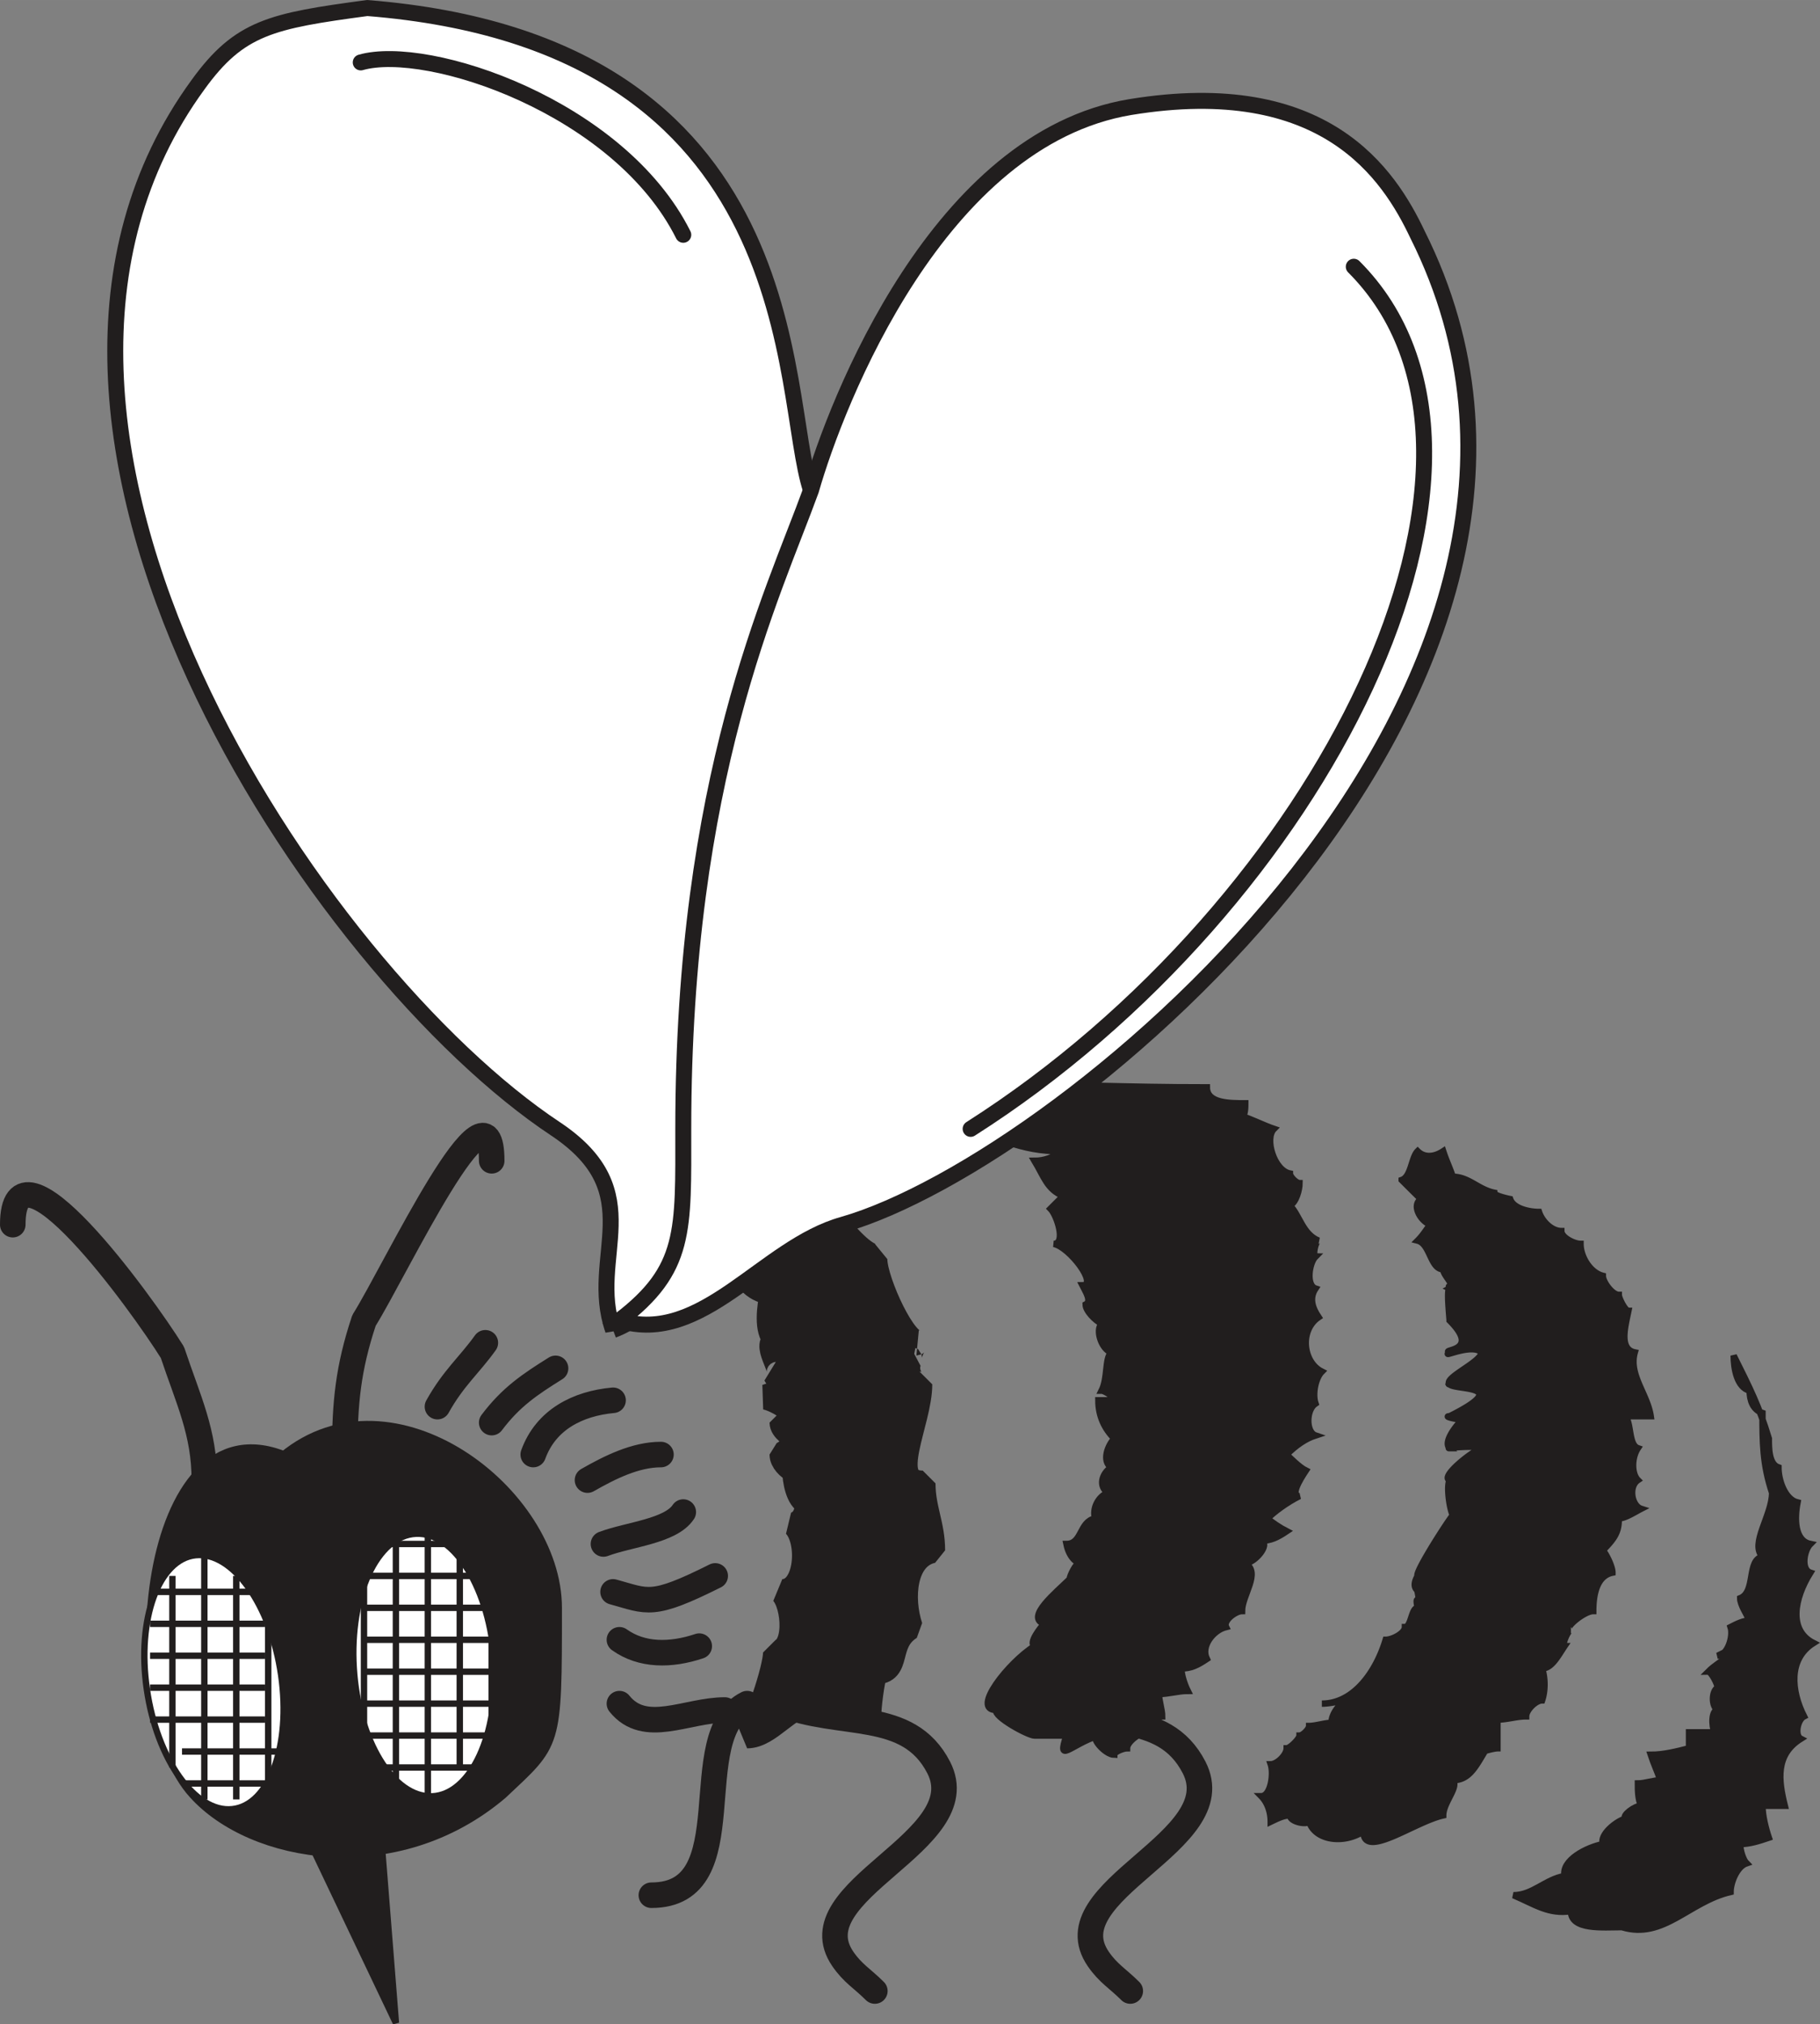 <svg width="76.002" height="84.528" viewBox="0 0 57.002 63.396" xmlns="http://www.w3.org/2000/svg"><rect x="0" y="0" width="57.002" height="63.396" fill="#808080" stroke="none"/><path style="fill:none;stroke:#211e1e;stroke-width:8;stroke-linecap:round;stroke-linejoin:bevel;stroke-miterlimit:3.863;stroke-opacity:1" d="M2840 3950c-20-10 0-60-30-60m120 60c19.492-7.813 40.39-1.328 50-20 11.953-23.281-44.844-38.438-30-60 3.125-4.531 6.094-6.094 10-10m-110 90c19.492-7.813 40.39-1.328 50-20 11.953-23.281-44.844-38.438-30-60 3.125-4.531 6.094-6.094 10-10" transform="matrix(.1 0 0 -.1 -260.6 448.353)"/><path style="fill:#fff;fill-opacity:1;fill-rule:nonzero;stroke:none" d="M279.8 435.3c-.8-2.3 1.2-4.3-1.8-6.3-7.398-4.898-19-22-11.2-32.7 1.302-1.8 2.302-2 5.302-2.402C286 395 285 406 286 409c.7 2.102-.2 3.102 0 5 .8 3.5-1.5 11.3-3.102 14.602-.796 2.5-.699 5.796-3.097 6.699" transform="translate(-260.6 -393.647)"/><path style="fill:none;stroke:#211e1e;stroke-width:5;stroke-linecap:butt;stroke-linejoin:miter;stroke-miterlimit:3.863;stroke-opacity:1" d="M2798.008 4066.992C2790 4090 2810 4110 2780 4130c-73.984 48.984-190 220-111.992 326.992 13.008 18.008 23.008 20 53.008 24.024C2860 4470 2850 4360 2860 4330c6.992-21.016-1.992-31.016 0-50 8.008-35-15-113.008-31.016-146.016-7.968-25-6.992-57.968-30.976-66.992zm0 0" transform="matrix(.1 0 0 -.1 -260.6 448.353)"/><path style="fill:none;stroke:#211e1e;stroke-width:8;stroke-linecap:round;stroke-linejoin:bevel;stroke-miterlimit:3.863;stroke-opacity:1" d="M2758.008 4063.008c-5-6.992-10-11.016-15-20M2780 4055c-8.008-5-13.984-8.984-20-16.992m38.008 6.992c-11.016-1.016-21.016-6.016-25-16.992m40 0c-8.008 0-16.016-4.024-23.008-8.008m30-10c-3.984-6.016-16.992-6.992-25-10m35-10c-20-10-21.016-8.008-31.992-5m26.992-16.992c-8.984-3.008-18.008-3.008-25 1.992m33.008-21.992c-11.992 0-25-8.008-33.008 1.992m-190 150c0 31.016 40-23.984 50-40 5-15 10-25 10-40m90 100c0 30-30-33.984-40-50-5-15-6.016-26.016-6.016-41.016" transform="matrix(.1 0 0 -.1 -260.6 448.353)"/><path style="fill:#211e1e;fill-opacity:1;fill-rule:nonzero;stroke:none" d="M282.898 432.102c.204 0 .704.296.602.5.2.199.5.296.8.398-.1 0-.402.2-.5.2.098.5.5.902 1 .902-.1.5-.198 1.199.098 1.5-.398.199.403 1.097 0 1.097.102.2.403.403.602.5-.3 0-.602.102-.898.2.398.101.796.402 1 .601-.102 0-.403.2-.5.2 0 .198.296.402.5.5a1.223 1.223 0 0 1-.5.5c0 .198.199.402.398.5 0 .3.102.902.398 1 0 .3-.097.6-.398.698.5.5.398 2.102-.398 2.102.398.398.5 1.898-.204 1.898 0 .5-.597 2.301-.898 2.602.7 0 1.3-1 2-1 .102.3.5.102.8.102.099.296.7.296 1 .296 0-.296.099-1.097.2-1.398.8 0 .3-.898 1.102-1.398-.301-.903-.204-2.204.699-2.403 0-.8-.301-1.3-.301-2.097-1.2 0-.102-1.903-.102-3.102-.296 0-.5-.5-.296-.8-.102 0 .097-.5.199-.5-.5-.098-1.403-2.2-1.301-2.7-.602 0-2.398-2.398-2-3-1.7 0-.8 2.102-3.102 2.102" transform="translate(-260.6 -393.647)"/><path style="fill:none;stroke:#211e1e;stroke-width:8;stroke-linecap:round;stroke-linejoin:bevel;stroke-miterlimit:3.863;stroke-opacity:1" d="M2828.984 4098.984c2.032 0 7.032-2.968 6.016-5 1.992-1.992 5-2.968 8.008-3.984-1.016 0-4.024-1.992-5-1.992.976-5 5-9.024 10-9.024-1.016-5-1.992-11.992.976-15-3.984-1.992 4.024-10.976 0-10.976 1.016-1.992 4.024-4.024 6.016-5-3.008 0-6.016-1.016-8.984-1.992 3.984-1.016 7.968-4.024 10-6.016-1.016 0-4.024-1.992-5-1.992 0-1.992 2.968-4.024 5-5-1.016-1.992-3.008-4.024-5-5 0-1.992 1.992-4.024 3.984-5 0-3.008 1.016-9.024 3.984-10 0-3.008-.976-6.016-3.984-6.992 5-5 3.984-21.016-3.984-21.016 3.984-3.984 5-18.984-2.032-18.984 0-5-5.976-23.008-8.984-26.016 6.992 0 13.008 10 20 10 1.016-3.008 5-1.016 8.008-1.016.976-2.968 6.992-2.968 10-2.968 0 2.968.976 10.976 1.992 13.984 8.008 0 3.008 8.984 11.016 13.984-3.008 9.024-2.032 22.032 6.992 24.024 0 8.008-3.008 13.008-3.008 20.976-11.992 0-1.016 19.024-1.016 31.016-2.968 0-5 5-2.968 8.008-1.016 0 .976 5 1.992 5-5 .976-14.024 21.992-13.008 26.992-6.016 0-23.984 23.984-20 30-16.992 0-8.008-21.016-31.016-21.016zm0 0" transform="matrix(.1 0 0 -.1 -260.6 448.353)"/><path style="fill:#211e1e;fill-opacity:1;fill-rule:nonzero;stroke:none" d="M291.5 427.7c.2.198.602.698.3.8.098.102.4.2.598.2-.097.198-.097.6-.296.698.597.204 1.097.301 1.699.301-.2.2-.5.301-.801.301.3.5.398.898.898 1.102l-.398.398c.2.2.5 1.102.102 1.102.5.097 1.398 1.296.898 1.296.102.204.3.5.102.602 0 .2.296.5.5.602-.204.199 0 .796.296.898-.199.2-.097.8-.296 1.2.097 0 .398.198.398.3h-.5c0 .5.2.898.5 1.2-.2.198-.398.698-.102.902-.296.199-.398.597-.097.796-.301.102-.5.5-.403.801-.5.102-.398.801-.898.801.102.5.398.602.398.602-.097 0-.296.398-.296.5-.403.398-1.403 1.199-.801 1.398-.102.102-.5.602-.301.7-.8.5-2 2-1.2 2-.1.198 1 .8 1.2.8h1c-.3.898.102.3 1 0-.3 0 .2.602.5.602 0-.102.3-.204.398-.204 0-.199.403-.5.602-.5 0-.199.3-.5.5-.5 0-.199-.102-.5-.102-.699.301 0 .602-.097.903-.097-.102-.204-.2-.5-.2-.704.297 0 .5-.097.797-.296-.199-.403.204-.903.602-1-.102-.204.3-.5.5-.5 0-.5.602-1.204.102-1.5.296 0 .796-.602.5-.704.296 0 .5-.097.796-.296-.199-.102-.5-.301-.597-.403.199-.199.597-.5 1-.699-.301 0 0-.5.199-.8-.2-.099-.5-.4-.602-.5.301-.302.602-.5.903-.598-.301-.102-.301-.801 0-1-.102-.301 0-.801.199-1-.602-.301-.7-1.301-.102-1.704-.199-.296-.296-.597-.097-.898-.301-.102-.2-.8 0-1-.102 0 0-.5.097-.5-.5-.2-.597-.8-.898-1.102.2-.097.3-.5.3-.699-.1 0-.3-.199-.3-.3-.5-.098-.8-1.098-.5-1.399-.3-.102-.7-.3-1-.398.102 0 .102-.301.102-.403-.5 0-1.204 0-1.204-.5-2.597 0-4.296-.098-6.898-.098v.098" transform="translate(-260.6 -393.647)"/><path style="fill:none;stroke:#211e1e;stroke-width:2;stroke-linecap:butt;stroke-linejoin:miter;stroke-miterlimit:3.863;stroke-opacity:1" d="M2915 4143.008c1.992-1.992 6.016-6.992 3.008-8.008.976-1.016 3.984-1.992 5.976-1.992-.976-1.992-.976-6.016-2.968-6.992 5.976-2.032 10.976-3.008 16.992-3.008-1.992-1.992-5-3.008-8.008-3.008 3.008-5 3.984-8.984 8.984-11.016L2935 4105c1.992-1.992 5-11.016 1.016-11.016 5-.976 13.984-12.968 8.984-12.968 1.016-2.032 3.008-5 1.016-6.016 0-1.992 2.968-5 5-6.016-2.032-1.992 0-7.968 2.968-8.984-1.992-1.992-.976-8.008-2.968-11.992.976 0 3.984-1.992 3.984-3.008h-5c0-5 1.992-8.984 5-11.992-1.992-1.992-3.984-6.992-1.016-9.024-2.968-1.992-3.984-5.976-.976-7.968-3.008-1.016-5-5-4.024-8.008-5-1.016-3.984-8.008-8.984-8.008 1.016-5 3.984-6.016 3.984-6.016-.976 0-2.968-3.984-2.968-5-4.024-3.984-14.024-11.992-8.008-13.984-1.016-1.016-5-6.016-3.008-6.992-8.008-5-20-20-11.992-20-1.016-1.992 10-8.008 11.992-8.008h10c-3.008-8.984 1.016-3.008 10 0-3.008 0 1.992-6.016 5-6.016 0 1.016 3.008 2.032 3.984 2.032 0 1.992 4.024 5 6.016 5 0 1.992 3.008 5 5 5 0 1.992-1.016 5-1.016 6.992 3.008 0 6.016.976 9.024.976-1.016 2.032-1.992 5-1.992 7.032 2.968 0 5 .976 7.968 2.968-1.992 4.024 2.032 9.024 6.016 10-1.016 2.032 3.008 5 5 5 0 5 6.016 12.032 1.016 15 2.968 0 7.968 6.016 5 7.032 2.968 0 5 .976 7.968 2.968-1.992 1.016-5 3.008-5.976 4.024 1.992 1.992 5.976 5 10 6.992-3.008 0 0 5 1.992 8.008-1.992.976-5 3.984-6.016 5 3.008 3.008 6.016 5 9.024 5.976-3.008 1.016-3.008 8.008 0 10-1.016 3.008 0 8.008 1.992 10-6.016 3.008-6.992 13.008-1.016 17.032-1.992 2.968-2.968 5.976-.976 8.984-3.008 1.016-1.992 8.008 0 10-1.016 0 0 5 .976 5-5 1.992-5.976 8.008-8.984 11.016 1.992.976 3.008 5 3.008 6.992-1.016 0-3.008 1.992-3.008 3.008-5 .976-8.008 10.976-5 13.984-3.008 1.016-6.992 3.008-10 3.984 1.016 0 1.016 3.008 1.016 4.024-5 0-12.032 0-12.032 5-25.976 0-42.968.976-68.984.976zm0 0" transform="matrix(.1 0 0 -.1 -260.6 448.353)"/><path style="fill:#211e1e;fill-opacity:1;fill-rule:nonzero;stroke:none" d="M314.602 445.398v.204c-.102.097-.301.199-.5.398.097 0 .296.398.296.5-.199.102-.199.602 0 .7-.199 0-.199.5-.097.698h-.801v.5c-.398.102-.8.204-1.2.204.098.296.2.5.302.796-.204 0-.5.102-.704.102 0 .2 0 .5.102.7-.2 0-.602.3-.5.402-.3.097-.8.5-.7.796-.5.102-1.3.5-1.198 1-.602.102-1 .602-1.602.602.7.3 1.102.602 1.8.5 0 .602 1 .5 1.598.5 1.301.398 2.102-.8 3.403-1.102 0-.296.199-.796.5-.898-.102-.102-.2-.398-.2-.602.297 0 .598-.097.899-.199-.102-.3-.2-.699-.2-1h.7c-.2-.8-.3-1.597.5-2.097-.2-.102-.102-.602.102-.704-.403-.796-.5-1.796.296-2.296-.796-.403-.597-1.403-.097-2.204-.301-.097-.2-.699 0-.898-.5-.102-.5-.8-.403-1.3-.398-.098-.597-.7-.597-1.098-.301-.102-.301-.602-.301-.903-.3-1-.602-1.597-1.102-2.597 0 .398.102 1 .5 1.097 0 .301.102.602.403.7 0 .902 0 1.601.3 2.5 0 .703-.703 1.601-.3 2-.5.101-.2 1.101-.7 1.3 0 .2.2.5.297.7-.199 0-.398.101-.597.203.097.296-.102.898-.403.898l.204-.102" transform="translate(-260.6 -393.647)"/><path style="fill:none;stroke:#211e1e;stroke-width:2;stroke-linecap:butt;stroke-linejoin:miter;stroke-miterlimit:3.863;stroke-opacity:1" d="M3146.016 3966.016v-2.032c-1.016-.976-3.008-1.992-5-3.984.976 0 2.968-3.984 2.968-5-1.992-1.016-1.992-6.016 0-6.992-1.992 0-1.992-5-.976-6.992H3135v-5c-3.984-1.016-8.008-2.032-11.992-2.032.976-2.968 1.992-5 3.008-7.968-2.032 0-5-1.016-7.032-1.016 0-1.992 0-5 1.016-6.992-1.992 0-6.016-3.008-5-4.024-3.008-.976-8.008-5-6.992-7.968-5-1.016-13.008-5-11.992-10-6.016-1.016-10-6.016-16.016-6.016 6.992-3.008 11.016-6.016 18.008-5 0-6.016 10-5 15.976-5 13.008-3.984 21.016 8.008 34.024 11.016 0 2.968 1.992 7.968 5 8.984-1.016 1.016-1.992 3.984-1.992 6.016 2.968 0 5.976.976 8.984 1.992-1.016 3.008-1.992 6.992-1.992 10H3165c-1.992 8.008-3.008 15.976 5 20.976-1.992 1.016-1.016 6.016 1.016 7.032-4.024 7.968-5 17.968 2.968 22.968-7.968 4.024-5.976 14.024-.976 22.032-3.008.976-1.992 6.992 0 8.984-5 1.016-5 8.008-4.024 13.008-3.984.976-5.976 6.992-5.976 10.976C3160 4025 3160 4030 3160 4033.008c-3.008 10-6.016 15.976-11.016 25.976 0-3.984 1.016-10 5-10.976 0-3.008 1.016-6.016 4.024-6.992 0-9.024 0-16.016 3.008-25 0-7.032-7.032-16.016-3.008-20-5-1.016-1.992-11.016-6.992-13.008 0-1.992 1.992-5 2.968-6.992-1.992 0-3.984-1.016-5.976-2.032.976-2.968-1.016-8.984-4.024-8.984zm0 0" transform="matrix(.1 0 0 -.1 -260.6 448.353)"/><path style="fill:#211e1e;fill-opacity:1;fill-rule:nonzero;stroke:none" d="M307 436c0 .3-1.2.8-1 1-.102 0 .102-.102 0 0 .2.2 2 0 0 1-.2 0 .2.102.398.102-.199.199-.597.699-.398.898-.2 0 .898-.102 1 0-.3.102-1.3.898-1 1-.102.2 0 .898.102 1.102-.102.097-1.204 1.796-1.102 1.898-.398.7.7.5 0 .5.102.5-.102 0 0 .5-.2 0-.2.602-.398.602 0 .199-.403.398-.602.398-.3 1-1 2-2 2 .3 0 .602-.102.898-.102-.296 0-.597.403-.597.704-.2 0-.5.097-.7.097 0 .102-.203.301-.3.301 0 .102-.301.398-.403.398 0 .204-.296.5-.5.5.102.301 0 1-.296 1 .199.204.296.5.296.801.204-.097.403-.199.602-.199 0 .2.5.3.602.2.199.6 1.097.698 1.699.3 0 .898 1.597-.3 2.5-.5 0-.398.5-.898.3-1.102.5 0 .7-.398 1-.898-.101 0 .297-.102.399-.102v-.898c.3 0 .602-.102.898-.102 0-.199.301-.5.5-.5a1.68 1.68 0 0 0 0-1c.301 0 .5-.398.704-.699-.102 0 .097-.5.199-.5-.301 0 .398-.597.699-.597 0-.5.102-1.102.602-1.204 0-.199-.204-.597-.301-.699.398-.398.5-.597.5-1 .199 0 .5-.199.699-.3-.3-.098-.398-.7-.102-.899-.199-.2-.199-.7 0-1-.296-.102-.199-.8-.398-1h.8c-.1-.7-.698-1.3-.5-2-.5-.102-.3-.8-.198-1.3-.102 0-.301-.4-.301-.5-.2 0-.5-.4-.5-.598-.403-.102-.7-.602-.7-1-.203 0-.601-.204-.601-.403-.3 0-.602-.3-.7-.597-.3 0-.8-.102-.902-.403 0 0-.5-.097-.5-.199-.5-.102-.796-.5-1.296-.5-.102-.3-.204-.5-.301-.8-.301.198-.602.198-.801 0-.2.198-.2.8-.5.902.2.199.398.398.602.597-.301.2 0 .7.296.801-.097.102-.199.3-.398.5.398.102.398.898.8.898 0 .204.4.5.2.602.2.102-.102-.2 0 0-.102 0 0 .898 0 1 1 1-.3.898 0 1-.3.2.7-.3 1 0" transform="translate(-260.6 -393.647)"/><path style="fill:none;stroke:#211e1e;stroke-width:2;stroke-linecap:butt;stroke-linejoin:miter;stroke-miterlimit:3.863;stroke-opacity:1" d="M3070 4060c0-3.008-11.992-8.008-10-10-1.016 0 1.016 1.016 0 0 1.992-1.992 20 0 0-10-1.992 0 1.992-1.016 3.984-1.016-1.992-1.992-5.976-6.992-3.984-8.984-1.992 0 8.984 1.016 10 0-3.008-1.016-13.008-8.984-10-10-1.016-1.992 0-8.984 1.016-11.016-1.016-.976-12.032-17.968-11.016-18.984-3.984-6.992 6.992-5 0-5 1.016-5-1.016 0 0-5-1.992 0-1.992-6.016-3.984-6.016 0-1.992-4.024-3.984-6.016-3.984-3.008-10-10-20-20-20 3.008 0 6.016 1.016 8.984 1.016-2.968 0-5.976-4.024-5.976-7.032-1.992 0-5-.976-6.992-.976 0-1.016-2.032-3.008-3.008-3.008 0-1.016-3.008-3.984-4.024-3.984 0-2.032-2.968-5-5-5 1.016-3.008 0-10-2.968-10 1.992-2.032 2.968-5 2.968-8.008 2.032.976 4.024 1.992 6.016 1.992 0-1.992 5-3.008 6.016-1.992 1.992-6.016 10.976-6.992 16.992-3.008 0-8.984 15.976 3.008 25 5 0 3.984 5 8.984 3.008 11.016 5 0 6.992 3.984 10 8.984-1.016 0 2.968 1.016 3.984 1.016V3945c3.008 0 6.016 1.016 8.984 1.016 0 1.992 3.008 5 5 5 1.016 2.968 1.016 6.992 0 10 3.008 0 5 3.984 7.032 6.992-1.016 0 .976 5 1.992 5-3.008 0 3.984 5.976 6.992 5.976 0 5 1.016 11.016 6.016 12.032 0 1.992-2.032 5.976-3.008 6.992 3.984 3.984 5 5.976 5 10 1.992 0 5 1.992 6.992 3.008-3.008.976-3.984 6.992-1.016 8.984-1.992 1.992-1.992 6.992 0 10-2.968 1.016-1.992 8.008-3.984 10h8.008c-1.016 6.992-6.992 13.008-5 20-5 1.016-3.008 8.008-1.992 13.008-1.016 0-3.008 3.984-3.008 5-1.992 0-5 3.984-5 5.976-4.024 1.016-6.992 6.016-6.992 10-2.032 0-6.016 2.032-6.016 4.024-3.008 0-6.016 3.008-6.992 5.976-3.008 0-8.008 1.016-9.024 4.024 0 0-5 .976-5 1.992-5 1.016-7.968 5-12.968 5-1.016 3.008-2.032 5-3.008 8.008-3.008-1.992-6.016-1.992-8.008 0-1.992-1.992-1.992-8.008-5-9.024a850.247 850.247 0 0 1 6.016-5.976c-3.008-1.992 0-6.992 2.968-8.008-.976-1.016-1.992-3.008-3.984-5 3.984-1.016 3.984-8.984 8.008-8.984 0-2.032 3.984-5 1.992-6.016 1.992-1.016-1.016 1.992 0 0-1.016 0 0-8.984 0-10 10-10-3.008-8.984 0-10-3.008-1.992 6.992 3.008 10 0zm0 0" transform="matrix(.1 0 0 -.1 -260.6 448.353)"/><path style="fill:#fff;fill-opacity:1;fill-rule:nonzero;stroke:none" d="M280 435c2.102-1.602 2-2.8 2-6 0-11 2.8-16.7 4-20 .8-2.8 4-11 10-12 6.102-1 8.102 2.102 9 4 7 14-11 29-18 31-2.5.7-4.398 3.8-7 3" transform="translate(-260.6 -393.647)"/><path style="fill:none;stroke:#211e1e;stroke-width:5;stroke-linecap:butt;stroke-linejoin:miter;stroke-miterlimit:3.863;stroke-opacity:1" d="M2800 4070c21.016 16.016 20 28.008 20 60 0 110 28.008 166.992 40 200 8.008 28.008 40 110 100 120 61.016 10 81.016-21.016 90-40 70-140-110-290-180-310-25-6.992-43.984-38.008-70-30zm0 0" transform="matrix(.1 0 0 -.1 -260.6 448.353)"/><path style="fill:none;stroke:#211e1e;stroke-width:5;stroke-linecap:round;stroke-linejoin:bevel;stroke-miterlimit:3.863;stroke-opacity:1" d="M3030 4400c60-60-10-200-120-270m-191.016 333.984C2740 4470 2800 4450 2820 4410" transform="matrix(.1 0 0 -.1 -260.6 448.353)"/><path style="fill:#211e1e;fill-opacity:1;fill-rule:nonzero;stroke:none" d="M269.5 439.3c-4.398-1.8-5.2 7.9-2.8 10.5 1.8 2 6.3 2.802 9.6 0 1.7-1.6 1.7-1.402 1.7-5.8 0-3.602-5.102-7.5-8.5-4.7" transform="translate(-260.6 -393.647)"/><path style="fill:none;stroke:#211e1e;stroke-width:4;stroke-linecap:butt;stroke-linejoin:miter;stroke-miterlimit:3.863;stroke-opacity:1" d="M2695 4026.992c-43.984 18.008-51.992-78.984-28.008-105 18.008-20 63.008-28.008 96.016 0C2780 3938.008 2780 3936.016 2780 3980c0 36.016-51.016 75-85 46.992zm0 0" transform="matrix(.1 0 0 -.1 -260.6 448.353)"/><path style="fill:#fff;fill-opacity:1;fill-rule:nonzero;stroke:none" d="M265.2 446.55c-.321-2.198.366-4.077 1.527-4.198 1.164-.122 2.363 1.562 2.68 3.757.316 2.2-.368 4.075-1.532 4.196-1.16.125-2.36-1.559-2.676-3.754" transform="translate(-260.6 -393.647)"/><path style="fill:none;stroke:#211e1e;stroke-width:2;stroke-linecap:butt;stroke-linejoin:miter;stroke-miterlimit:3.863;stroke-opacity:1" d="M2651.992 3954.492c-3.203 21.992 3.672 40.781 15.274 41.992 11.64 1.211 23.632-15.625 26.797-37.578 3.164-21.992-3.672-40.742-15.313-41.953-11.602-1.25-23.594 15.586-26.758 37.54zm0 0" transform="matrix(.1 0 0 -.1 -260.6 448.353)"/><path style="fill:#fff;fill-opacity:1;fill-rule:nonzero;stroke:none" d="M271.68 445.887c-.14-2.27.73-4.153 1.949-4.207 1.215-.055 2.316 1.742 2.457 4.011.14 2.27-.734 4.157-1.95 4.211-1.218.051-2.316-1.746-2.456-4.015" transform="translate(-260.6 -393.647)"/><path style="fill:none;stroke:#211e1e;stroke-width:2;stroke-linecap:butt;stroke-linejoin:miter;stroke-miterlimit:3.863;stroke-opacity:1" d="M2716.797 3961.133c-1.406 22.695 7.305 41.523 19.492 42.07 12.148.547 23.164-17.422 24.57-40.117 1.407-22.695-7.343-41.563-19.492-42.11-12.187-.507-23.164 17.461-24.57 40.157zm0 0" transform="matrix(.1 0 0 -.1 -260.6 448.353)"/><path style="fill:#211e1e;fill-opacity:1;fill-rule:nonzero;stroke:#211e1e;stroke-width:2;stroke-linecap:butt;stroke-linejoin:miter;stroke-miterlimit:3.863;stroke-opacity:1" d="M2700 3913.008h25l5-63.008Zm0 0" transform="matrix(.1 0 0 -.1 -260.6 448.353)"/><path style="fill:none;stroke:#211e1e;stroke-width:2;stroke-linecap:butt;stroke-linejoin:miter;stroke-miterlimit:3.863;stroke-opacity:1" d="M2653.008 3965h35.976m-35.976-10h35.976m-35.976-10h35.976m-25.976-10h35.976m-35.976-10h35.976M2660 3990v-60m10 70v-80m10 70v-70m-26.992 55h35.976m-35.976 10h35.976m1.016-5v-70m40 90v-80m10 90v-90m10 80v-70m10 60v-70m-40 10h50m-50 70v-80m0 20h50m-50 10h50m-50 10h50m-50 10h50m-50 10h50m-50 10h50m-50 10h50" transform="matrix(.1 0 0 -.1 -260.6 448.353)"/></svg>
